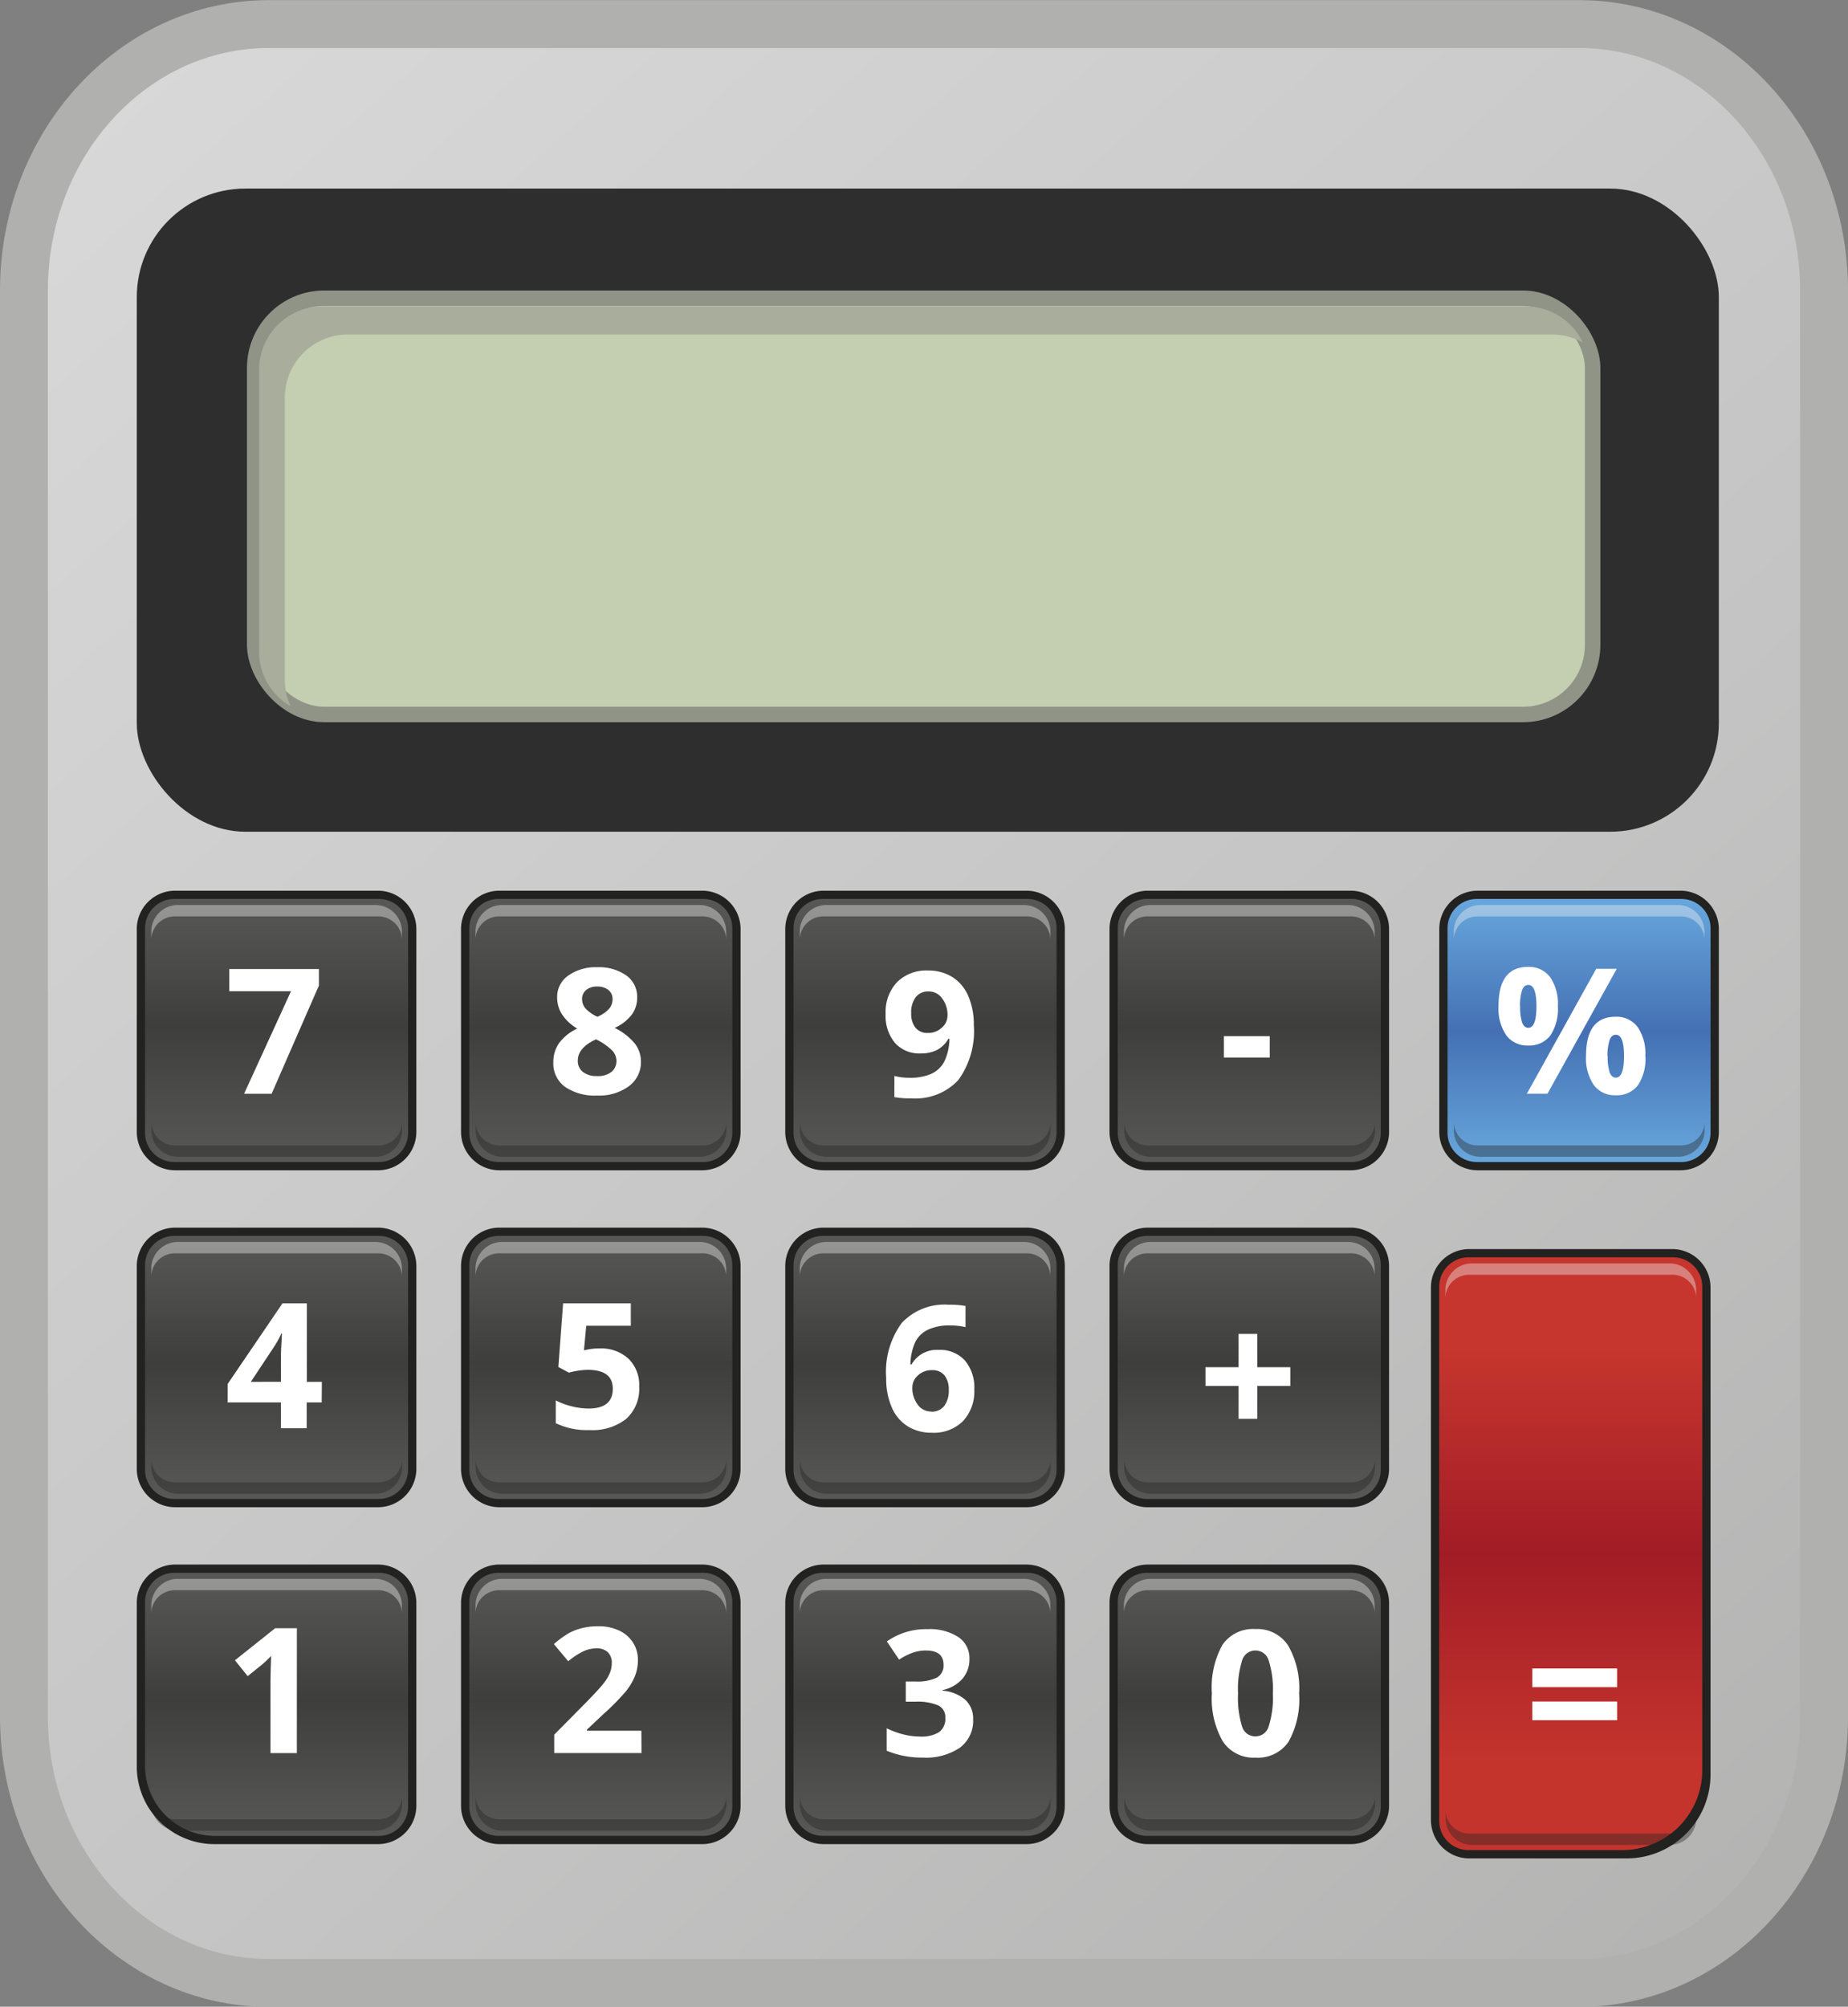 <?xml version="1.0" encoding="utf-8"?>
<svg xmlns="http://www.w3.org/2000/svg" xmlns:xlink="http://www.w3.org/1999/xlink" width="53.894" height="58.52" viewBox="0 0 53.894 58.52"><rect x="0" y="0" width="53.894" height="58.52" fill="#808080" stroke="none"/><defs><style>.a{stroke:#b0b0af;stroke-width:1.396px;fill:url(#a);}.a,.c{stroke-miterlimit:10;}.b{fill:#2f2e2f;}.c{fill:#c3cfb0;stroke:#8f9487;stroke-width:0.451px;}.d{fill:#a8ad9c;}.e,.h{fill:#222221;}.f{fill:url(#b);}.g{fill:#f5f5f5;}.g,.h{opacity:0.39;}.i{fill:url(#n);}.j{fill:url(#o);}.k{fill:#fff;}</style><linearGradient id="a" x1="0.072" y1="-0.02" x2="1.063" y2="1.184" gradientUnits="objectBoundingBox"><stop offset="0.013" stop-color="#d8d8d8"/><stop offset="0.524" stop-color="#c4c4c4"/><stop offset="0.917" stop-color="#b0b0af"/></linearGradient><linearGradient id="b" y1="0.5" x2="1" y2="0.5" gradientUnits="objectBoundingBox"><stop offset="0" stop-color="#585857"/><stop offset="0.484" stop-color="#3e3e3d"/><stop offset="1" stop-color="#585857"/></linearGradient><linearGradient id="n" y1="0.5" x2="1" y2="0.5" gradientUnits="objectBoundingBox"><stop offset="0" stop-color="#68a7dd"/><stop offset="0.504" stop-color="#4470b3"/><stop offset="1" stop-color="#68a7dd"/></linearGradient><linearGradient id="o" x1="0.151" y1="0.5" x2="0.852" y2="0.5" gradientUnits="objectBoundingBox"><stop offset="0" stop-color="#c6362e"/><stop offset="0.498" stop-color="#a21c26"/><stop offset="1" stop-color="#c4342d"/></linearGradient></defs><g transform="translate(-342.255 262.973)"><path class="a" d="M395.451-254.5c0-4.292-3.2-7.771-7.142-7.771H350.095c-3.944,0-7.142,3.479-7.142,7.771v41.582c0,4.292,3.2,7.772,7.142,7.772H388.31c3.944,0,7.142-3.48,7.142-7.772Z"/><rect class="b" width="46.138" height="18.756" rx="3.166" transform="translate(346.244 -257.474)"/><rect class="c" width="39.019" height="12.139" rx="2.031" transform="translate(349.683 -254.276)"/><path class="d" d="M389.137-252.116a1.807,1.807,0,0,0-.911-.241H353.118a1.84,1.84,0,0,0-1.838,1.837v8.229a1.822,1.822,0,0,0,.171.776,1.832,1.832,0,0,1-.922-1.588v-8.233a1.845,1.845,0,0,1,1.838-1.837h35.113A1.836,1.836,0,0,1,389.137-252.116Z" transform="translate(-0.718 -0.862)"/><g transform="translate(346.244 -236.998)"><path class="e" d="M1.12,0H7.034A1.119,1.119,0,0,1,8.153,1.119V7.035A1.119,1.119,0,0,1,7.034,8.153H1.119A1.119,1.119,0,0,1,0,7.034V1.12A1.12,1.12,0,0,1,1.12,0Z" transform="translate(8.153) rotate(90)"/><path class="f" d="M.853,0H6.818a.853.853,0,0,1,.853.853V6.819a.852.852,0,0,1-.852.852H.853A.853.853,0,0,1,0,6.818V.853A.853.853,0,0,1,.853,0Z" transform="translate(7.912 0.241) rotate(90)"/><path class="g" d="M354.365-233.118v.242a.69.69,0,0,0-.684-.684h-5.943a.69.69,0,0,0-.684.684v-.242a.776.776,0,0,1,.773-.774h5.765A.777.777,0,0,1,354.365-233.118Z" transform="translate(-346.632 234.309)"/><path class="h" d="M347.059-226.66v-.243a.69.69,0,0,0,.684.684h5.944a.69.69,0,0,0,.684-.684v.243a.776.776,0,0,1-.774.773h-5.765A.776.776,0,0,1,347.059-226.66Z" transform="translate(-346.633 233.647)"/><g transform="translate(0 9.826)"><path class="e" d="M1.12,0H7.034A1.119,1.119,0,0,1,8.153,1.119V7.035A1.119,1.119,0,0,1,7.034,8.153H1.119A1.119,1.119,0,0,1,0,7.034V1.12A1.12,1.12,0,0,1,1.12,0Z" transform="translate(8.153) rotate(90)"/><path class="f" d="M.853,0H6.818a.853.853,0,0,1,.853.853V6.819a.852.852,0,0,1-.852.852H.853A.853.853,0,0,1,0,6.818V.853A.853.853,0,0,1,.853,0Z" transform="translate(7.912 0.241) rotate(90)"/><path class="g" d="M354.365-222.264v.242a.69.69,0,0,0-.684-.684h-5.943a.69.69,0,0,0-.684.684v-.242a.776.776,0,0,1,.773-.774h5.765A.777.777,0,0,1,354.365-222.264Z" transform="translate(-346.632 223.455)"/><path class="h" d="M347.059-215.807v-.242a.69.69,0,0,0,.684.684h5.944a.69.69,0,0,0,.684-.684v.242a.777.777,0,0,1-.774.774h-5.765A.777.777,0,0,1,347.059-215.807Z" transform="translate(-346.633 222.793)"/></g><g transform="translate(0 19.651)"><path class="e" d="M1.119,0H7.034A1.119,1.119,0,0,1,8.153,1.119V5.89A2.263,2.263,0,0,1,5.89,8.153H1.119A1.119,1.119,0,0,1,0,7.034V1.119A1.119,1.119,0,0,1,1.119,0Z" transform="translate(8.153 0) rotate(90)"/><path class="f" d="M.852,0H6.819a.853.853,0,0,1,.853.853V5.626A2.045,2.045,0,0,1,5.626,7.671H.853A.853.853,0,0,1,0,6.818V.852A.852.852,0,0,1,.852,0Z" transform="translate(7.912 0.241) rotate(90)"/><path class="g" d="M354.365-211.411v.243a.69.69,0,0,0-.684-.684h-5.943a.69.69,0,0,0-.684.684v-.243a.776.776,0,0,1,.773-.773h5.765A.776.776,0,0,1,354.365-211.411Z" transform="translate(-346.632 212.601)"/><path class="h" d="M347.059-204.953v-.242a.69.69,0,0,0,.684.684h5.944a.69.69,0,0,0,.684-.684v.242a.777.777,0,0,1-.774.774h-5.765A.777.777,0,0,1,347.059-204.953Z" transform="translate(-346.633 211.939)"/></g></g><g transform="translate(355.7 -236.998)"><g transform="translate(0)"><path class="e" d="M1.12,0H7.034A1.119,1.119,0,0,1,8.153,1.119V7.035A1.119,1.119,0,0,1,7.034,8.153H1.119A1.119,1.119,0,0,1,0,7.034V1.12A1.12,1.12,0,0,1,1.12,0Z" transform="translate(8.153) rotate(90)"/><path class="f" d="M.853,0H6.818a.853.853,0,0,1,.853.853V6.819a.852.852,0,0,1-.852.852H.853A.853.853,0,0,1,0,6.818V.853A.853.853,0,0,1,.853,0Z" transform="translate(7.912 0.241) rotate(90)"/><path class="g" d="M364.811-233.118v.242a.69.69,0,0,0-.684-.684h-5.944a.69.69,0,0,0-.684.684v-.242a.777.777,0,0,1,.774-.774h5.765A.777.777,0,0,1,364.811-233.118Z" transform="translate(-357.078 234.309)"/><path class="h" d="M357.505-226.66v-.243a.69.69,0,0,0,.684.684h5.943a.69.69,0,0,0,.684-.684v.243a.776.776,0,0,1-.773.773h-5.765A.776.776,0,0,1,357.505-226.66Z" transform="translate(-357.078 233.647)"/></g><g transform="translate(0 9.826)"><path class="e" d="M1.12,0H7.034A1.119,1.119,0,0,1,8.153,1.119V7.035A1.119,1.119,0,0,1,7.034,8.153H1.119A1.119,1.119,0,0,1,0,7.034V1.12A1.12,1.12,0,0,1,1.12,0Z" transform="translate(8.153) rotate(90)"/><path class="f" d="M.853,0H6.818a.853.853,0,0,1,.853.853V6.819a.852.852,0,0,1-.852.852H.853A.853.853,0,0,1,0,6.818V.853A.853.853,0,0,1,.853,0Z" transform="translate(7.912 0.241) rotate(90)"/><path class="g" d="M364.811-222.264v.242a.69.69,0,0,0-.684-.684h-5.944a.69.69,0,0,0-.684.684v-.242a.777.777,0,0,1,.774-.774h5.765A.777.777,0,0,1,364.811-222.264Z" transform="translate(-357.078 223.455)"/><path class="h" d="M357.505-215.807v-.242a.69.69,0,0,0,.684.684h5.943a.69.69,0,0,0,.684-.684v.242a.776.776,0,0,1-.773.774h-5.765A.777.777,0,0,1,357.505-215.807Z" transform="translate(-357.078 222.793)"/></g><g transform="translate(0 19.651)"><path class="e" d="M1.12,0H7.034A1.119,1.119,0,0,1,8.153,1.119V7.035A1.119,1.119,0,0,1,7.034,8.153H1.119A1.119,1.119,0,0,1,0,7.035V1.12A1.12,1.12,0,0,1,1.12,0Z" transform="translate(8.153 0) rotate(90)"/><path class="f" d="M.853,0H6.818a.853.853,0,0,1,.853.853V6.819a.852.852,0,0,1-.852.852H.853A.853.853,0,0,1,0,6.818V.853A.853.853,0,0,1,.853,0Z" transform="translate(7.912 0.241) rotate(90)"/><path class="g" d="M364.811-211.411v.243a.69.69,0,0,0-.684-.684h-5.944a.69.69,0,0,0-.684.684v-.243a.776.776,0,0,1,.774-.773h5.765A.776.776,0,0,1,364.811-211.411Z" transform="translate(-357.078 212.601)"/><path class="h" d="M357.505-204.953v-.242a.69.69,0,0,0,.684.684h5.943a.69.69,0,0,0,.684-.684v.242a.776.776,0,0,1-.773.774h-5.765A.777.777,0,0,1,357.505-204.953Z" transform="translate(-357.078 211.939)"/></g></g><g transform="translate(365.156 -236.998)"><path class="e" d="M1.12,0H7.034A1.119,1.119,0,0,1,8.153,1.119V7.035A1.119,1.119,0,0,1,7.034,8.153H1.119A1.119,1.119,0,0,1,0,7.035V1.12A1.12,1.12,0,0,1,1.12,0Z" transform="translate(8.153 0) rotate(90)"/><path class="f" d="M.853,0H6.818a.853.853,0,0,1,.853.853V6.819a.852.852,0,0,1-.852.852H.853A.853.853,0,0,1,0,6.818V.853A.853.853,0,0,1,.853,0Z" transform="translate(7.912 0.241) rotate(90)"/><path class="g" d="M375.256-233.118v.242a.69.69,0,0,0-.684-.684h-5.943a.69.69,0,0,0-.684.684v-.242a.777.777,0,0,1,.774-.774h5.765A.776.776,0,0,1,375.256-233.118Z" transform="translate(-367.523 234.309)"/><path class="h" d="M367.95-226.66v-.243a.69.69,0,0,0,.685.684h5.943a.69.69,0,0,0,.684-.684v.243a.776.776,0,0,1-.774.773h-5.765A.777.777,0,0,1,367.95-226.66Z" transform="translate(-367.524 233.647)"/><g transform="translate(0 9.826)"><path class="e" d="M1.12,0H7.034A1.119,1.119,0,0,1,8.153,1.119V7.035A1.119,1.119,0,0,1,7.034,8.153H1.119A1.119,1.119,0,0,1,0,7.034V1.12A1.12,1.12,0,0,1,1.12,0Z" transform="translate(8.153) rotate(90)"/><path class="f" d="M.853,0H6.818a.853.853,0,0,1,.853.853V6.819a.852.852,0,0,1-.852.852H.853A.853.853,0,0,1,0,6.818V.853A.853.853,0,0,1,.853,0Z" transform="translate(7.912 0.241) rotate(90)"/><path class="g" d="M375.256-222.264v.242a.69.69,0,0,0-.684-.684h-5.943a.69.69,0,0,0-.684.684v-.242a.777.777,0,0,1,.774-.774h5.765A.776.776,0,0,1,375.256-222.264Z" transform="translate(-367.523 223.455)"/><path class="h" d="M367.95-215.807v-.242a.69.69,0,0,0,.685.684h5.943a.69.69,0,0,0,.684-.684v.242a.777.777,0,0,1-.774.774h-5.765A.777.777,0,0,1,367.95-215.807Z" transform="translate(-367.524 222.793)"/></g><g transform="translate(0 19.651)"><path class="e" d="M1.12,0H7.034A1.119,1.119,0,0,1,8.153,1.119V7.035A1.119,1.119,0,0,1,7.034,8.153H1.119A1.119,1.119,0,0,1,0,7.035V1.12A1.12,1.12,0,0,1,1.12,0Z" transform="translate(8.153 0) rotate(90)"/><path class="f" d="M.853,0H6.818a.853.853,0,0,1,.853.853V6.819a.852.852,0,0,1-.852.852H.853A.853.853,0,0,1,0,6.818V.853A.853.853,0,0,1,.853,0Z" transform="translate(7.912 0.241) rotate(90)"/><path class="g" d="M375.256-211.411v.243a.69.69,0,0,0-.684-.684h-5.943a.69.69,0,0,0-.684.684v-.243a.776.776,0,0,1,.774-.773h5.765A.776.776,0,0,1,375.256-211.411Z" transform="translate(-367.523 212.601)"/><path class="h" d="M367.95-204.953v-.242a.69.69,0,0,0,.685.684h5.943a.69.69,0,0,0,.684-.684v.242a.777.777,0,0,1-.774.774h-5.765A.777.777,0,0,1,367.95-204.953Z" transform="translate(-367.524 211.939)"/></g></g><g transform="translate(374.612 -236.998)"><path class="e" d="M1.12,0H7.034A1.119,1.119,0,0,1,8.153,1.119V7.035A1.119,1.119,0,0,1,7.034,8.153H1.119A1.119,1.119,0,0,1,0,7.034V1.12A1.12,1.12,0,0,1,1.12,0Z" transform="translate(8.153 0) rotate(90)"/><path class="f" d="M.853,0H6.818a.853.853,0,0,1,.853.853V6.819a.852.852,0,0,1-.852.852H.853A.853.853,0,0,1,0,6.818V.853A.853.853,0,0,1,.853,0Z" transform="translate(7.912 0.241) rotate(90)"/><path class="g" d="M385.7-233.118v.242a.69.69,0,0,0-.684-.684h-5.944a.69.69,0,0,0-.684.684v-.242a.777.777,0,0,1,.774-.774h5.765A.777.777,0,0,1,385.7-233.118Z" transform="translate(-377.969 234.309)"/><path class="h" d="M378.4-226.66v-.243a.69.69,0,0,0,.684.684h5.943a.689.689,0,0,0,.684-.684v.243a.776.776,0,0,1-.773.773H379.17A.776.776,0,0,1,378.4-226.66Z" transform="translate(-377.969 233.647)"/><g transform="translate(0 9.826)"><path class="e" d="M1.12,0H7.034a1.12,1.12,0,0,1,1.12,1.12V7.035A1.119,1.119,0,0,1,7.034,8.153H1.119A1.119,1.119,0,0,1,0,7.034V1.12A1.12,1.12,0,0,1,1.12,0Z" transform="translate(8.153) rotate(90)"/><path class="f" d="M.853,0H6.818a.853.853,0,0,1,.853.853V6.819a.852.852,0,0,1-.852.852H.853A.853.853,0,0,1,0,6.818V.853A.853.853,0,0,1,.853,0Z" transform="translate(7.912 0.241) rotate(90)"/><path class="g" d="M385.7-222.264v.242a.69.69,0,0,0-.684-.684h-5.944a.69.69,0,0,0-.684.684v-.242a.777.777,0,0,1,.774-.774h5.765A.777.777,0,0,1,385.7-222.264Z" transform="translate(-377.969 223.455)"/><path class="h" d="M378.4-215.807v-.242a.69.69,0,0,0,.684.684h5.943a.689.689,0,0,0,.684-.684v.242a.776.776,0,0,1-.773.774H379.17A.777.777,0,0,1,378.4-215.807Z" transform="translate(-377.969 222.793)"/></g><g transform="translate(0 19.651)"><path class="e" d="M1.12,0H7.034A1.119,1.119,0,0,1,8.153,1.119V7.035A1.119,1.119,0,0,1,7.034,8.153H1.119A1.119,1.119,0,0,1,0,7.035V1.12A1.12,1.12,0,0,1,1.12,0Z" transform="translate(8.153 0) rotate(90)"/><path class="f" d="M.853,0H6.818a.853.853,0,0,1,.853.853V6.819a.852.852,0,0,1-.852.852H.853A.853.853,0,0,1,0,6.818V.853A.853.853,0,0,1,.853,0Z" transform="translate(7.912 0.241) rotate(90)"/><path class="g" d="M385.7-211.411v.243a.69.69,0,0,0-.684-.684h-5.944a.69.69,0,0,0-.684.684v-.243a.776.776,0,0,1,.774-.773h5.765A.776.776,0,0,1,385.7-211.411Z" transform="translate(-377.969 212.601)"/><path class="h" d="M378.4-204.953v-.242a.69.69,0,0,0,.684.684h5.943a.689.689,0,0,0,.684-.684v.242a.776.776,0,0,1-.773.774H379.17A.777.777,0,0,1,378.4-204.953Z" transform="translate(-377.969 211.939)"/></g></g><g transform="translate(384.229 -236.998)"><path class="e" d="M1.12,0H7.034A1.119,1.119,0,0,1,8.153,1.119V7.035A1.119,1.119,0,0,1,7.034,8.153H1.119A1.119,1.119,0,0,1,0,7.034V1.12A1.12,1.12,0,0,1,1.12,0Z" transform="translate(8.153) rotate(90)"/><path class="i" d="M.853,0H6.818a.853.853,0,0,1,.853.853V6.819a.852.852,0,0,1-.852.852H.853A.853.853,0,0,1,0,6.818V.853A.853.853,0,0,1,.853,0Z" transform="translate(7.912 0.241) rotate(90)"/><path class="g" d="M396.325-233.118v.242a.69.69,0,0,0-.684-.684H389.7a.69.69,0,0,0-.684.684v-.242a.776.776,0,0,1,.773-.774h5.765A.777.777,0,0,1,396.325-233.118Z" transform="translate(-388.592 234.309)"/><path class="h" d="M389.019-226.66v-.243a.69.69,0,0,0,.684.684h5.944a.69.69,0,0,0,.684-.684v.243a.776.776,0,0,1-.774.773h-5.765A.776.776,0,0,1,389.019-226.66Z" transform="translate(-388.593 233.647)"/></g><g transform="translate(383.987 -226.547)"><path class="e" d="M1.119,0h14.2A2.447,2.447,0,0,1,17.77,2.447V7.034a1.12,1.12,0,0,1-1.12,1.12H1.119A1.119,1.119,0,0,1,0,7.034V1.119A1.119,1.119,0,0,1,1.119,0Z" transform="translate(8.153 0) rotate(90)"/><path class="j" d="M.852,0h14.1a2.334,2.334,0,0,1,2.334,2.334V6.818a.853.853,0,0,1-.853.853H.853A.853.853,0,0,1,0,6.818V.852A.852.852,0,0,1,.852,0Z" transform="translate(7.912 0.241) rotate(90)"/><path class="g" d="M396.058-221.574v.243a.689.689,0,0,0-.684-.684H389.43a.69.69,0,0,0-.684.684v-.243a.776.776,0,0,1,.774-.773h5.765A.776.776,0,0,1,396.058-221.574Z" transform="translate(-388.325 222.764)"/><path class="h" d="M388.753-204.492v-.243a.69.69,0,0,0,.684.684h5.943a.69.69,0,0,0,.684-.684v.243a.777.777,0,0,1-.774.774h-5.765A.776.776,0,0,1,388.753-204.492Z" transform="translate(-388.326 221.096)"/></g><g transform="translate(348.892 -234.771)"><g transform="translate(0.05 0.057)"><path class="k" d="M350-228.193l1.368-2.99h-1.8v-.647h2.613v.483l-1.378,3.154Z" transform="translate(-349.568 231.83)"/></g><g transform="translate(9.502 0.005)"><path class="k" d="M361.289-231.888a1.378,1.378,0,0,1,.843.238.757.757,0,0,1,.32.642.839.839,0,0,1-.155.5,1.309,1.309,0,0,1-.5.389,1.771,1.771,0,0,1,.587.457.854.854,0,0,1,.178.522.869.869,0,0,1-.351.721,1.465,1.465,0,0,1-.924.273,1.54,1.54,0,0,1-.939-.254.843.843,0,0,1-.341-.72.954.954,0,0,1,.166-.553,1.367,1.367,0,0,1,.531-.426,1.36,1.36,0,0,1-.448-.421.923.923,0,0,1-.138-.491.753.753,0,0,1,.324-.633A1.378,1.378,0,0,1,361.289-231.888Zm-.568,2.72a.4.4,0,0,0,.149.334.636.636,0,0,0,.408.119.636.636,0,0,0,.428-.123.409.409,0,0,0,.142-.325.446.446,0,0,0-.141-.313,1.8,1.8,0,0,0-.456-.31Q360.721-229.541,360.721-229.168Zm.563-2.157a.473.473,0,0,0-.318.1.331.331,0,0,0-.121.27.417.417,0,0,0,.1.268,1.067,1.067,0,0,0,.348.243.971.971,0,0,0,.341-.234.425.425,0,0,0,.1-.277.329.329,0,0,0-.124-.272A.5.5,0,0,0,361.285-231.325Z" transform="translate(-360.009 231.888)"/></g><g transform="translate(19.192 0.093)"><path class="k" d="M373.284-230.193a2.426,2.426,0,0,1-.454,1.607,1.708,1.708,0,0,1-1.372.531,2.544,2.544,0,0,1-.491-.035v-.617a1.821,1.821,0,0,0,.438.053,1.535,1.535,0,0,0,.635-.114.8.8,0,0,0,.381-.356,1.565,1.565,0,0,0,.151-.669h-.029a.849.849,0,0,1-.334.329,1.053,1.053,0,0,1-.473.1.954.954,0,0,1-.75-.305,1.224,1.224,0,0,1-.274-.848,1.269,1.269,0,0,1,.332-.925,1.207,1.207,0,0,1,.905-.34,1.308,1.308,0,0,1,.707.189,1.216,1.216,0,0,1,.464.549A2.083,2.083,0,0,1,373.284-230.193Zm-1.318-.98a.457.457,0,0,0-.374.165.73.73,0,0,0-.134.473.652.652,0,0,0,.122.418.443.443,0,0,0,.37.155.574.574,0,0,0,.4-.154.467.467,0,0,0,.167-.352.8.8,0,0,0-.156-.5A.481.481,0,0,0,371.966-231.173Z" transform="translate(-370.713 231.79)"/></g><g transform="translate(28.704 19.306)"><path class="k" d="M383.767-208.689a2.536,2.536,0,0,1-.312,1.413,1.085,1.085,0,0,1-.962.458,1.072,1.072,0,0,1-.951-.473,2.5,2.5,0,0,1-.32-1.4,2.561,2.561,0,0,1,.311-1.42,1.081,1.081,0,0,1,.96-.457,1.074,1.074,0,0,1,.952.478A2.5,2.5,0,0,1,383.767-208.689Zm-1.781,0a2.838,2.838,0,0,0,.116.96.4.4,0,0,0,.39.291.4.4,0,0,0,.388-.294,2.752,2.752,0,0,0,.12-.957,2.719,2.719,0,0,0-.121-.962.4.4,0,0,0-.387-.292.4.4,0,0,0-.388.292A2.8,2.8,0,0,0,381.986-208.689Z" transform="translate(-381.221 210.567)"/></g><g transform="translate(37.064)"><path class="k" d="M392.188-230.755a1.4,1.4,0,0,1-.222.861.771.771,0,0,1-.65.288.752.752,0,0,1-.635-.3,1.394,1.394,0,0,1-.224-.854q0-1.138.86-1.138a.767.767,0,0,1,.646.3A1.365,1.365,0,0,1,392.188-230.755Zm-1.1.005a1.46,1.46,0,0,0,.056.472c.037.1.1.156.18.156q.239,0,.239-.627t-.239-.623c-.083,0-.143.051-.18.153A1.444,1.444,0,0,0,391.084-230.75Zm2.817-1.091-2.021,3.642h-.6l2.021-3.642Zm.836,2.54a1.394,1.394,0,0,1-.221.858.772.772,0,0,1-.651.288.751.751,0,0,1-.635-.3,1.387,1.387,0,0,1-.225-.851q0-1.138.859-1.138a.762.762,0,0,1,.646.3A1.36,1.36,0,0,1,394.738-229.3Zm-1.1.005a1.487,1.487,0,0,0,.056.472c.038.1.1.156.181.156q.239,0,.239-.627t-.239-.623c-.083,0-.143.051-.181.153A1.47,1.47,0,0,0,393.634-229.295Z" transform="translate(-390.456 231.893)"/></g><g transform="translate(28.519 10.698)"><path class="k" d="M381.981-218.558h-.965v-.546h.965v-.971h.545v.971h.964v.546h-.964v.959h-.545Z" transform="translate(-381.016 220.075)"/></g><g transform="translate(29.055 2.015)"><path class="k" d="M381.608-229.044v-.623h1.338v.623Z" transform="translate(-381.608 229.667)"/></g><g transform="translate(0 9.807)"><path class="k" d="M352.258-218.172h-.438v.754h-.752v-.754h-1.554v-.536l1.6-2.352h.711v2.289h.438Zm-1.19-.6v-.617c0-.1,0-.253.012-.449s.015-.31.02-.341h-.02a2.794,2.794,0,0,1-.221.4l-.668,1.008Z" transform="translate(-349.513 221.06)"/></g><g transform="translate(9.571 9.807)"><path class="k" d="M361.366-219.745a1.171,1.171,0,0,1,.841.3,1.065,1.065,0,0,1,.312.812,1.18,1.18,0,0,1-.376.939,1.588,1.588,0,0,1-1.076.329,2.1,2.1,0,0,1-.981-.2v-.665a2.032,2.032,0,0,0,.458.171,2.057,2.057,0,0,0,.5.066q.706,0,.705-.578,0-.55-.73-.55a1.847,1.847,0,0,0-.291.026,2.084,2.084,0,0,0-.259.056l-.307-.165.138-1.856h1.975v.653h-1.3l-.067.715.087-.017A1.7,1.7,0,0,1,361.366-219.745Z" transform="translate(-360.086 221.06)"/></g><g transform="translate(19.207 9.848)"><path class="k" d="M370.73-218.877a2.407,2.407,0,0,1,.457-1.61,1.71,1.71,0,0,1,1.369-.528,2.449,2.449,0,0,1,.488.037v.616a1.986,1.986,0,0,0-.439-.05,1.5,1.5,0,0,0-.645.12.8.8,0,0,0-.376.353,1.633,1.633,0,0,0-.147.665h.033a.844.844,0,0,1,.789-.424.977.977,0,0,1,.765.307,1.219,1.219,0,0,1,.276.846,1.273,1.273,0,0,1-.329.923,1.211,1.211,0,0,1-.912.34,1.306,1.306,0,0,1-.7-.187,1.208,1.208,0,0,1-.463-.545A2.084,2.084,0,0,1,370.73-218.877Zm1.314.981a.458.458,0,0,0,.379-.166.742.742,0,0,0,.132-.472.65.65,0,0,0-.124-.42.449.449,0,0,0-.372-.153.575.575,0,0,0-.4.151.467.467,0,0,0-.166.354.8.8,0,0,0,.156.5A.476.476,0,0,0,372.044-217.9Z" transform="translate(-370.73 221.014)"/></g><g transform="translate(0.214 19.28)"><path class="k" d="M351.555-206.954h-.769v-2.107l.007-.347.013-.378c-.128.128-.216.212-.267.252l-.418.336-.371-.463,1.173-.934h.633Z" transform="translate(-349.749 210.596)"/></g><g transform="translate(9.516 19.227)"><path class="k" d="M362.581-206.96h-2.546v-.536l.914-.924q.406-.416.53-.577a1.24,1.24,0,0,0,.179-.3.76.76,0,0,0,.055-.283.414.414,0,0,0-.121-.327.472.472,0,0,0-.322-.107.935.935,0,0,0-.411.1,2.123,2.123,0,0,0-.415.277l-.419-.5a2.744,2.744,0,0,1,.445-.324,1.7,1.7,0,0,1,.387-.146,2.01,2.01,0,0,1,.468-.051,1.387,1.387,0,0,1,.6.125.957.957,0,0,1,.406.349.929.929,0,0,1,.145.513,1.256,1.256,0,0,1-.089.472,1.8,1.8,0,0,1-.274.453,6.825,6.825,0,0,1-.654.66l-.468.441v.034h1.586Z" transform="translate(-360.025 210.654)"/></g><g transform="translate(19.222 19.31)"><path class="k" d="M373.159-209.695a.858.858,0,0,1-.206.58,1.074,1.074,0,0,1-.58.329v.015a1.157,1.157,0,0,1,.667.268.749.749,0,0,1,.227.574.975.975,0,0,1-.381.818,1.762,1.762,0,0,1-1.089.292,2.641,2.641,0,0,1-1.051-.2v-.655a2.325,2.325,0,0,0,.466.174,1.935,1.935,0,0,0,.5.068.98.98,0,0,0,.562-.129.477.477,0,0,0,.182-.416.376.376,0,0,0-.209-.364,1.56,1.56,0,0,0-.667-.107h-.277v-.59h.282a1.317,1.317,0,0,0,.619-.11.4.4,0,0,0,.2-.38q0-.414-.519-.414a1.188,1.188,0,0,0-.365.06,1.769,1.769,0,0,0-.412.207l-.357-.531a1.982,1.982,0,0,1,1.189-.358,1.536,1.536,0,0,1,.893.229A.735.735,0,0,1,373.159-209.695Z" transform="translate(-370.746 210.562)"/></g><g transform="translate(38.049 20.454)"><path class="k" d="M391.544-208.753v-.546h2.474v.546Zm0,.964v-.546h2.474v.546Z" transform="translate(-391.544 209.299)"/></g></g></g></svg>